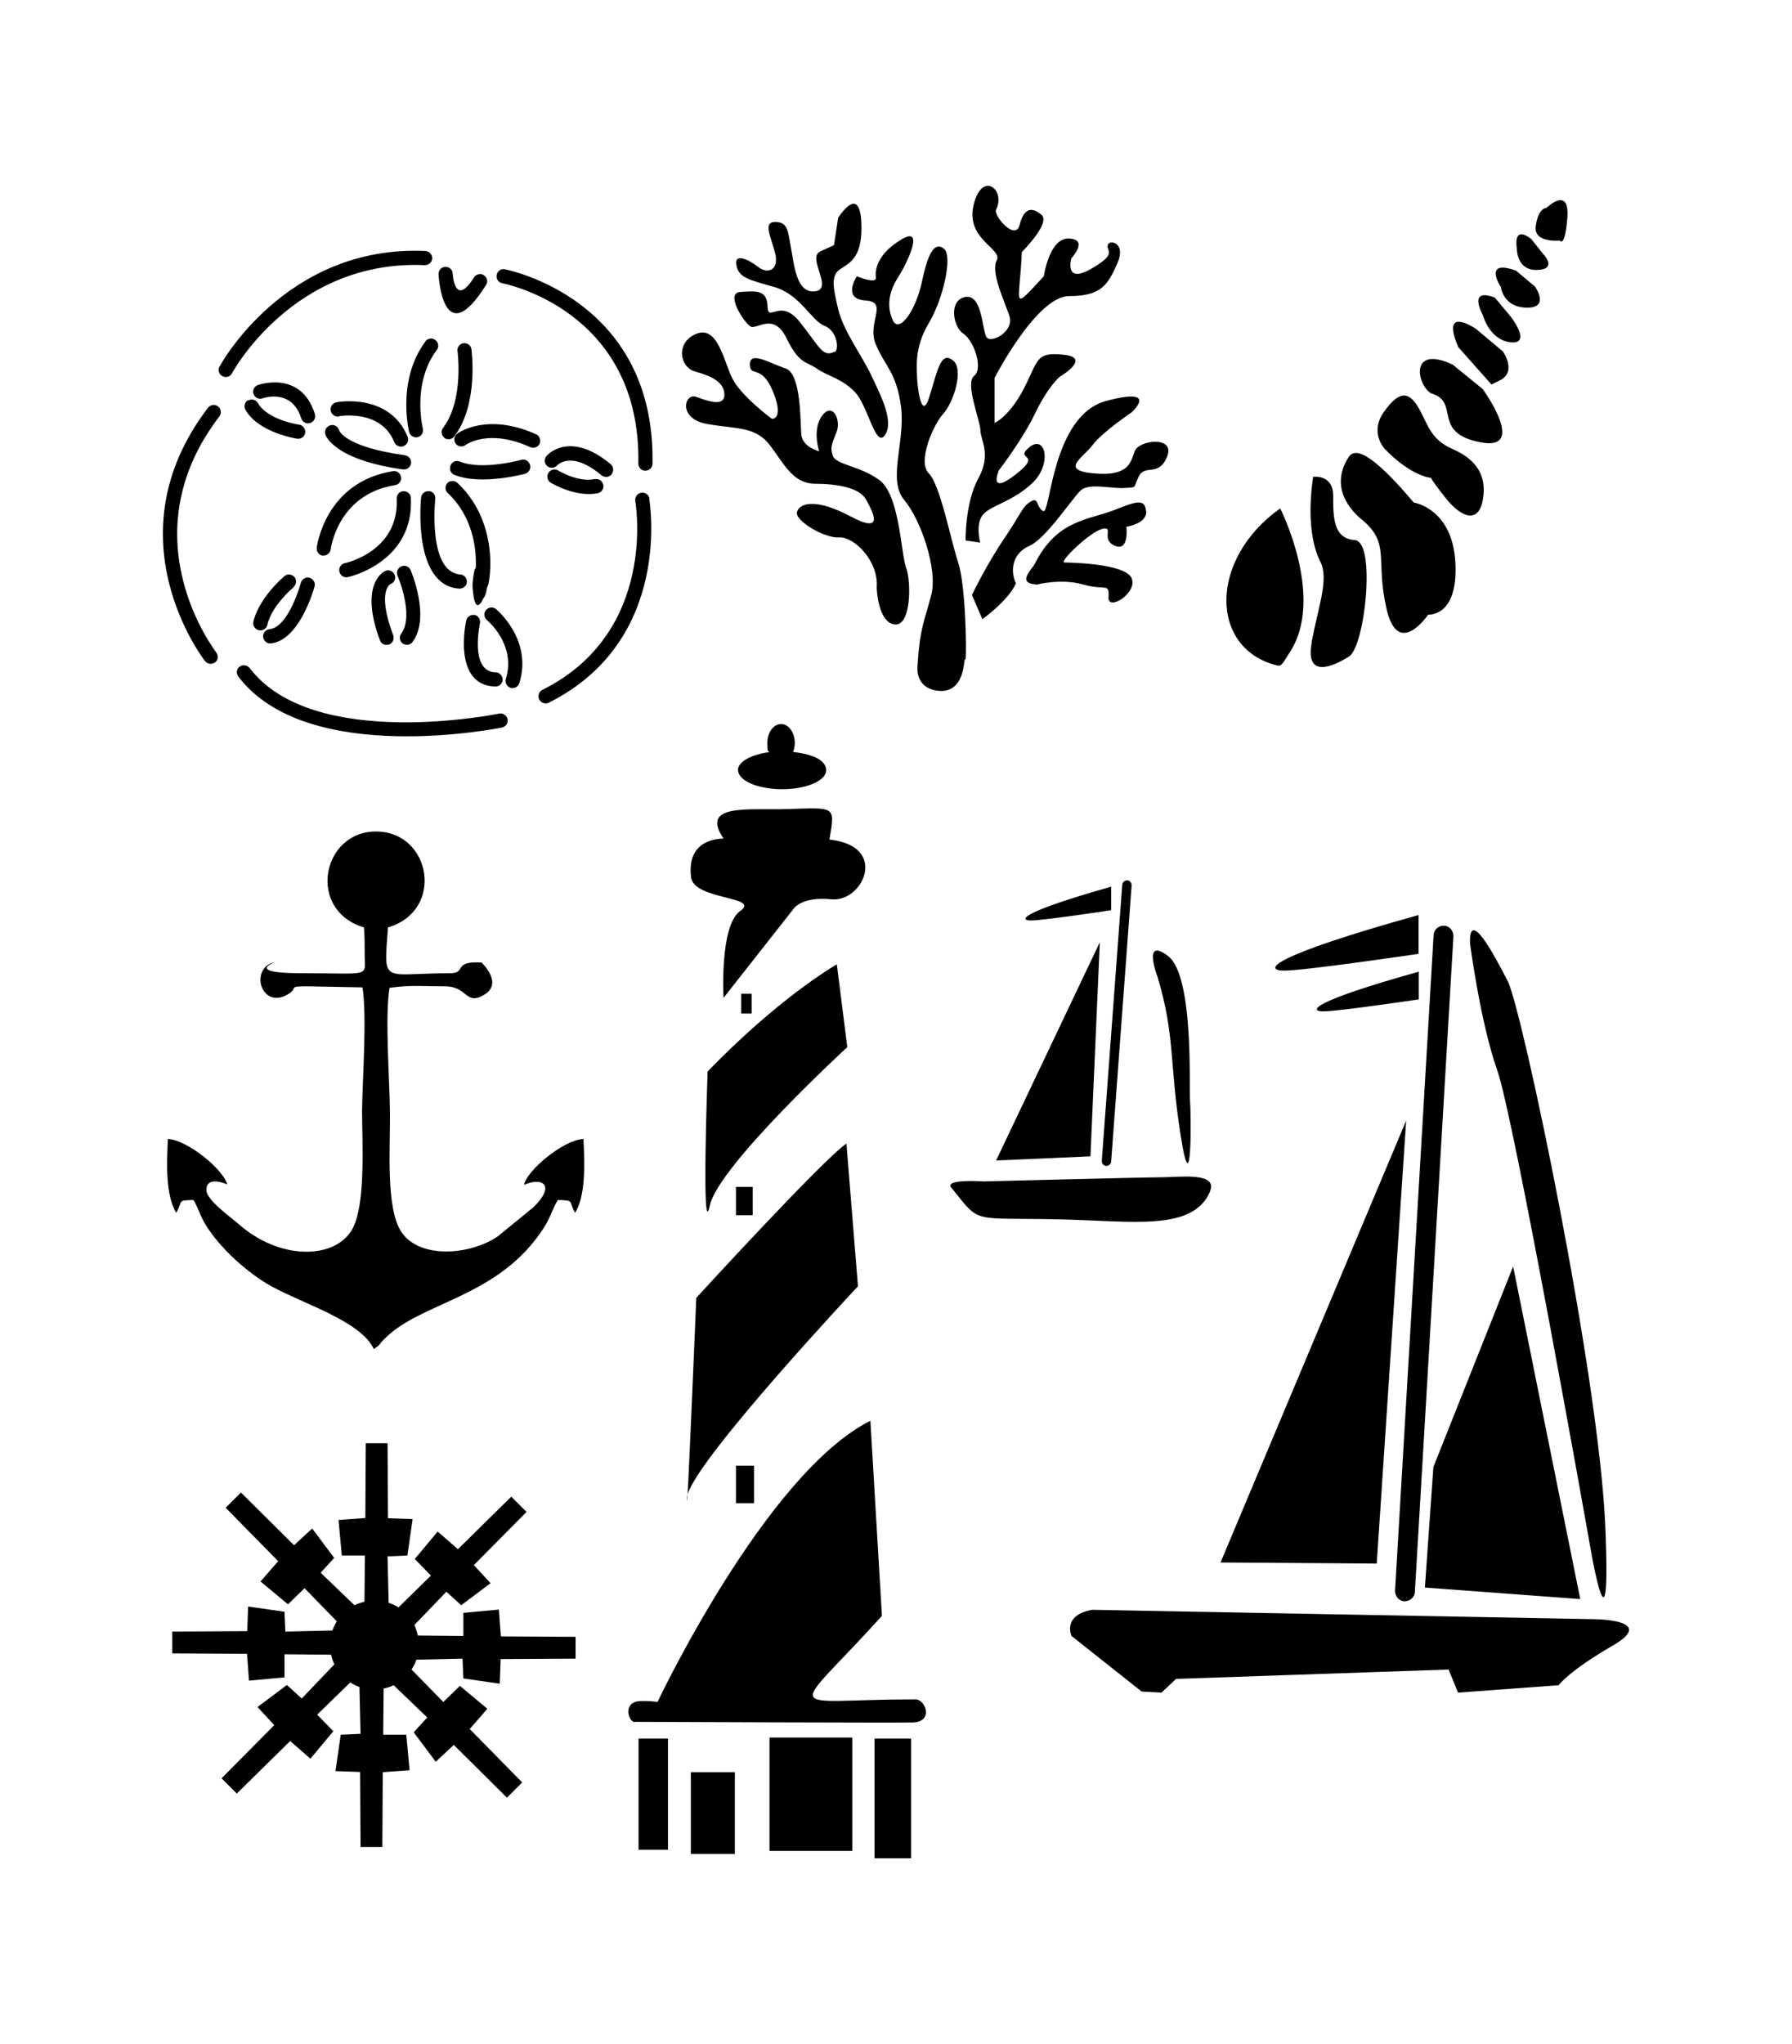 <?xml version="1.0" encoding="iso-8859-1"?>
<!-- Generator: Adobe Illustrator 28.5.0, SVG Export Plug-In . SVG Version: 9.03 Build 54727)  -->
<svg version="1.1" id="Livello_1" xmlns="http://www.w3.org/2000/svg" xmlns:xlink="http://www.w3.org/1999/xlink" x="0px" y="0px"
	 viewBox="0 0 935.435 1066.486" style="enable-background:new 0 0 935.435 1066.486;" xml:space="preserve">
<g id="Capa_1">
	<path d="M362.788,193.838c8.189,2.161,15.354,5.459,15.354,12.056c0,6.597-8.758,3.298-14.786,1.137
		c-6.028-2.161-9.895,11.487,6.028,14.217c15.923,2.73,25.136,1.137,32.87,11.487c7.62,10.35,12.056,19.676,23.543,19.676
		s22.975,2.161,26.273,8.189s10.35,18.653-8.189,8.758c-18.653-9.895-26.842-6.597-27.865-2.161
		c-1.137,4.436,14.217,13.648,21.951,13.193c7.62-0.569,20.814,12.056,19.676,26.273l0,0c0,0,0.569,18.084,9.326,19.108
		c8.758,1.137,8.758-22.406,6.028-29.571s-3.298-38.329-14.217-45.95s-22.406-7.62-24.112-12.625c-1.592-4.891,0-6.597,2.161-12.625
		c2.161-6.028-2.161-15.354-7.62-8.189c-5.459,7.165-1.592,18.653-1.592,18.653s-8.758-2.161-9.326-8.758
		c-0.569-6.597,0-31.732-8.189-34.462c-8.189-2.73-18.653-9.326-18.653-2.161c0,7.165,6.028-0.569,12.056,14.217
		c6.028,14.786-0.569,14.217-0.569,14.217s-16.378-12.056-20.814-21.382c-4.436-9.326-7.62-27.411-18.653-22.975
		c-10.919,4.436-8.758,17.515-0.569,19.676l0,0L362.788,193.838z"/>
	<path d="M577.409,608.293L577.409,608.293c1.365,0,2.502-0.91,2.616-2.275l10.691-144.104c0-1.365-0.91-2.502-2.275-2.616l0,0
		c-1.365,0-2.502,0.91-2.616,2.275l-10.691,144.104C575.134,607.042,576.044,608.18,577.409,608.293L577.409,608.293
		L577.409,608.293z"/>
	<path d="M435.693,183.488c-6.255,3.071-7.62-2.161-18.084-15.354c-10.35-13.193-16.719,0.569-16.947-8.189
		c-0.227-8.871-6.028-8.189-14.217-7.62c-8.189,0.569,2.161,16.378,5.459,18.084c3.298,1.592,12.056-7.62,18.653,6.028
		s10.35,12.056,15.923,15.923c5.459,3.867,12.625,4.891,19.676,12.056s10.919,30.14,15.923,22.406
		c4.891-7.62-3.298-22.406-7.62-31.732c-4.436-9.326-14.217-22.406-16.947-33.893c-2.73-11.487-3.867-17.515,1.137-20.814
		c4.891-3.298,12.056-6.028,10.919-25.136c-1.137-19.108-12.056-1.592-12.056-1.592l-2.161,14.217l-7.165,3.298
		c-7.165,3.298,7.165,19.563-2.73,20.814c-9.895,1.251-10.919-14.217-12.625-22.975c-1.592-8.758-1.592-13.193-8.189-13.193
		s-2.161,7.62,0,16.378c2.161,8.758-3.867,10.919-8.758,7.165c-4.891-3.867-12.625-7.62-11.487-1.137
		c1.137,6.597,6.028,7.62,19.676,11.487c13.648,3.867,19.449,17.629,26.273,20.245c6.824,2.616,7.734,12.625,5.459,13.648l0,0
		L435.693,183.488z"/>
	<path d="M503.025,174.161c5.459,3.867,10.35,18.084,5.459,21.951c-4.891,3.867,3.298,23.543,3.298,28.434
		s5.914,12.511-1.137,25.136c-6.938,12.738-6.597,32.301-6.597,32.301l7.62,1.137c0,0-2.73-9.895,1.592-14.786
		c4.436-4.891,15.354-6.597,25.704-16.378c10.35-9.895,6.824-25.477-1.592-18.653c-8.53,6.938,7.62,2.73-7.165,14.217
		c-14.786,11.487-8.758-2.161-8.758-2.161s12.625-16.378,19.108-30.14c6.597-13.648,12.625-18.653,12.625-18.653
		s16.947-9.895,2.161-11.487s-13.193,2.73-20.814,17.515s-15.354,18.084-15.354,18.084v-23.543c0,0,21.951-42.651,38.898-42.651
		c16.947,0,20.245-6.028,25.136-16.947c4.891-10.919-3.981-12.625-4.891-9.895c-1.137,3.526,5.459,4.436-8.758,12.625
		c-14.217,8.189-10.35-5.459-10.35-5.459s9.326-9.895-1.137-10.35c-10.35-0.569-13.193,19.676-13.193,19.676
		c-17.515,18.88-12.625,14.899-11.487-12.625c0,0,15.354-15.241,10.236-19.449c-5.118-4.322-9.099-3.526-11.374,5.232
		c-2.161,8.758-13.876-4.891-12.284-7.962l0,0c5.232-10.35-7.393-20.473-11.715-2.502c-4.436,18.084,15.354,22.975,12.056,29.003
		c-3.298,6.028,3.867,20.814,6.597,29.003s-9.895,14.786-12.056,10.919c-2.161-3.867-2.161-22.406-10.919-20.814
		c-8.758,1.592-6.597,15.354-1.137,19.108h0.227l0,0L503.025,174.161z"/>
	<polygon points="512.806,323.042 512.806,323.042 512.806,323.042 	"/>
	<path d="M544.539,266.629c-3.867-2.161-2.161-7.62-6.597-4.891c-4.436,2.73-4.436,5.459-13.648,19.108
		c-9.326,13.648-16.947,29.571-16.947,29.571l5.459,12.625c0,0,13.421-9.554,17.515-18.653c-3.298-7.165-1.592-15.923,7.165-19.676
		c8.758-3.867,22.406-25.136,26.842-29.003c4.436-3.867,16.378-0.569,22.975-1.137s3.867,0.569,7.165-6.028
		c3.298-6.597,10.35,0.569,14.786-10.35c4.436-10.919-14.786-8.758-16.947-2.73c-2.161,6.028-3.298,13.193-21.382,11.487
		c-18.084-1.592-5.459-8.189-0.569-14.786c4.891-6.597,20.245-16.947,20.245-16.947s15.354-13.648-13.193-6.028
		C548.975,216.812,548.406,268.904,544.539,266.629L544.539,266.629L544.539,266.629z"/>
	<path d="M598.223,266.629c-0.569-6.597-5.004-5.118-16.492-0.569c-13.648,5.346-29.913,5.004-41.514,27.979
		c-1.706,3.412-9.895,10.35,1.137,10.919c0,0,12.625-3.298,24.112,0c11.487,3.298,13.648-1.137,13.193,6.597
		c-0.569,7.62,15.354-2.161,12.056-9.895c-3.298-7.62-31.732-8.189-35.031-8.189c-3.298,0,13.193-15.923,19.676-17.515
		c6.597-1.592-1.137,5.459,6.597,8.758c7.62,3.298,6.028-9.895,6.028-9.895s10.919-1.592,10.35-8.189L598.223,266.629
		L598.223,266.629z"/>
	<path d="M580.025,462.597L580.025,462.597c-47.087,13.307-48.452,17.629-41.855,17.629c6.597,0,41.855-5.346,41.855-5.346v-12.397
		l0,0V462.597z"/>
	<polygon points="569.22,603.289 574.11,491.6 519.972,605.45 	"/>
	<rect x="384.17" y="619.212" width="8.758" height="14.786"/>
	<path d="M432.963,438.03c3.071-17.743,3.185-16.719-21.951-15.923c-19.676,0.682-45.95-3.185-33.325,15.354
		c-13.193,0.569-18.425,8.303-16.947,20.245c1.479,11.942,36.623,9.895,25.704,17.515c-10.919,7.62-8.758,45.381-8.758,45.381
		l36.168-45.95c0,0,3.867-7.165,20.245-5.459C450.479,470.786,464.241,441.328,432.963,438.03L432.963,438.03z"/>
	<rect x="386.9" y="518.442" width="5.459" height="10.35"/>
	<path d="M385.308,401.862c0,5.459,10.35,9.895,22.975,9.895s22.975-4.436,22.975-9.895c0-5.459-7.393-8.417-17.288-9.554l0,0
		c0.569-1.365,0.91-2.957,0.91-4.663c0-5.459-3.185-9.895-7.165-9.895s-7.165,4.436-7.165,9.895s0.341,3.412,0.91,4.777
		c-9.44,1.251-16.264,5.004-16.264,9.44l0,0H385.308z"/>
	<rect x="384.17" y="764.681" width="9.44" height="19.563"/>
	<path d="M369.385,558.932c0,0-3.298,90.875,1.137,70.062c4.436-20.814,71.768-82.686,71.768-82.686l-5.459-43.22
		c-34.462,20.814-67.332,55.845-67.332,55.845H369.385L369.385,558.932z"/>
	<path d="M441.721,596.692c-12.625,8.758-78.251,80.412-78.251,80.412s-3.526,84.847-4.549,102.59
		c5.801-20.018,88.942-108.618,88.942-108.618l-6.028-74.497h-0.114L441.721,596.692z"/>
	<path d="M358.807,779.808c-0.228,0.682-0.341,1.365-0.341,1.934C358.466,784.13,358.58,783.22,358.807,779.808z"/>
	<polygon points="734.024,584.636 637.12,815.18 718.669,815.749 	"/>
	<path d="M733.114,835.425c2.843,0,5.346-2.047,5.459-4.891l20.131-342.119c0-2.843-2.047-5.346-4.891-5.459l0,0
		c-2.843-0.114-5.346,2.047-5.459,4.891l-20.131,342.119C728.223,832.809,730.271,835.311,733.114,835.425L733.114,835.425z"/>
	<polygon points="789.869,660.726 748.241,765.363 743.805,828.26 824.899,834.288 	"/>
	<path d="M814.208,125.482c0,0,2.73,4.322,3.981-12.17c1.137-16.606-11.032-4.777-11.032-4.777s-3.981-0.341-5.459,9.099
		c-1.592,9.44,12.625,7.848,12.625,7.848l0,0H814.208z"/>
	<path d="M796.92,160.513c12.397,0.227,4.322-11.032,4.322-11.032l-9.895-8.303l0,0c-17.743-6.256-7.848,8.644-7.848,8.644
		S784.523,160.285,796.92,160.513L796.92,160.513L796.92,160.513z"/>
	<path d="M802.38,140.836c11.032-0.341,3.185-8.303,3.185-8.303l-6.256-7.848l0,0c-9.895-7.507-7.507,4.777-7.507,4.777
		s-0.341,11.829,10.691,11.374L802.38,140.836L802.38,140.836z"/>
	<path d="M767.349,492.168c0,0,5.459,41.628,14.217,66.195c8.758,24.681,47.656,243.624,47.656,243.624s12.056,73.929,8.758-5.459
		c-3.298-79.388-43.447-270.238-50.954-284.682C779.632,497.514,766.78,473.516,767.349,492.168L767.349,492.168L767.349,492.168z"
		/>
	<path d="M690.804,527.654c7.734,0,49.817-6.255,49.817-6.255v-14.445C684.549,522.536,682.956,527.654,690.804,527.654z"/>
	<path d="M740.507,477.383c-78.819,21.951-80.98,29.003-70.062,29.003s70.062-8.758,70.062-8.758V477.383z"/>
	<path d="M667.033,347.268c2.275,0.569,3.867-3.526,5.801-6.255c19.449-28.548-4.549-75.749-4.549-75.749
		C630.751,291.765,631.32,338.852,667.033,347.268z"/>
	<path d="M788.617,178.597c11.26,1.137,0-13.421,0-13.421l-8.303-9.895c-14.558-5.573-6.256,9.099-6.256,9.099
		S777.358,177.346,788.617,178.597z"/>
	<path d="M711.049,271.178c15.013,12.738,6.71,20.245,12.738,46.518c6.028,26.273,21.724,2.957,21.724,2.957
		s15.696,1.479,14.217-26.956c-1.479-28.548-21.724-31.505-21.724-31.505l0,0c-12.739-15.013-28.548-31.505-33.78-23.998
		c-5.232,7.507-8.303,20.245,6.711,32.984l0,0H711.049z"/>
	<path d="M604.251,509.684c9.326,31.164,6.028,44.357,12.056,82.686s5.459-10.919,4.891-18.084
		c-0.569-7.165,2.161-65.171-11.487-75.521S604.251,509.684,604.251,509.684L604.251,509.684L604.251,509.684z"/>
	<path d="M262.131,147.774L262.131,147.774c0.227,0,72.564,13.648,71.085,94.06c0,2.047,1.592,3.753,3.64,3.753
		c2.047,0,3.753-1.592,3.753-3.64c1.592-86.667-76.772-101.339-77-101.453c-2.047-0.455-3.981,0.91-4.322,2.957
		c-0.455,2.047,0.91,3.981,2.957,4.322H262.131L262.131,147.774L262.131,147.774z"/>
	<path d="M684.776,334.985c-3.753,19.449,11.26,12.738,19.449,7.507c8.303-5.232,14.217-59.939,2.957-60.735
		c-11.26-0.796-11.26-11.942-11.26-23.202c0-11.26-10.464-9.781-10.464-9.781l0,0c-2.957,20.245-0.796,35.258,3.753,44.243
		c4.549,8.985-0.796,22.52-4.549,41.969H684.776L684.776,334.985z"/>
	<path d="M722.309,233.645c14.217,15.013,24.795,15.696,24.795,15.696s-0.796,0,7.507,10.464
		c8.303,10.464,17.288,13.535,19.449,0.796c2.275-12.738-3.753-21.041-15.696-26.273s-12.738-12.738-17.97-21.724
		c-5.232-8.985-10.464-8.303-17.97,2.275c-7.507,10.464,0,18.767,0,18.767l0,0L722.309,233.645z"/>
	<path d="M778.495,200.662c0.796-0.455,2.275-1.137,4.549-2.275c8.985-4.549,1.479-15.013,1.479-15.013l-14.217-11.942
		c-19.449-11.942-8.985,9.781-8.985,9.781l17.288,19.449l0,0H778.495z"/>
	<path d="M746.99,205.211c15.582,4.436,0,20.359,25.477,25.477c25.477,5.232,1.479-27.752,1.479-27.752l-15.696-12.738l0,0
		C735.73,179.734,739.483,200.548,746.99,205.211z"/>
	<path d="M778.495,200.662L778.495,200.662c-0.796,0.341-1.024,0.569-1.137,0.569L778.495,200.662z"/>
	<path d="M112.226,345.676c1.592-1.251,1.934-3.526,0.682-5.232c0-0.227-46.973-59.712,1.592-123.177
		c1.251-1.592,0.91-3.981-0.682-5.232c-1.592-1.251-3.981-0.91-5.232,0.682c-51.978,68.014-1.706,131.934-1.592,132.162
		c1.251,1.592,3.526,1.934,5.232,0.682l0,0V345.676z"/>
	<path d="M260.425,839.747l-18.539,1.706v12.056c-0.114,0-23.771-0.227-23.771-0.227c-0.455-1.934-1.024-3.753-1.82-5.459
		l16.719-17.402l7.734,7.052l15.354-11.487l-8.758-9.44l27.524-27.752l-7.962-7.962l-27.865,27.41l-10.577-9.213l-11.942,14.331
		l8.417,8.644l-16.947,16.606c-1.592-1.024-3.298-1.82-5.118-2.388l0,0l-0.569-24.226l10.35-0.455l2.73-18.994l-12.852-0.455
		l-0.227-39.125h-11.374l-0.227,39.012l-13.99,1.024l1.706,18.539h12.056l-0.227,24.112c-1.82,0.455-3.526,1.024-5.232,1.82
		l-17.629-16.947l7.052-7.734l-11.487-15.354l-9.44,8.758l-27.752-27.524l-7.962,7.962l27.41,27.865l-9.213,10.578l14.331,11.942
		l8.644-8.417l16.833,17.288c-0.91,1.479-1.706,3.071-2.275,4.777l-24.567,0.569l-0.455-10.35l-18.994-2.73l-0.455,12.852
		l-39.125,0.227v11.374l39.012,0.227l1.024,13.99l18.539-1.706v-12.056l24.34,0.228c0.341,1.706,0.91,3.412,1.706,5.004
		l-17.06,17.857l-7.734-7.052l-15.354,11.487l8.758,9.44l-27.524,27.752l7.962,7.962l27.865-27.41l10.577,9.213l11.942-14.331
		l-8.416-8.644l17.288-16.833c1.479,1.024,3.071,1.82,4.777,2.388l0.569,24.453l-10.35,0.455l-2.73,18.994l12.852,0.455
		l0.227,39.125h11.374l0.227-39.012l13.99-1.024l-1.706-18.539h-12.056l0.227-24.112c1.82-0.341,3.64-0.91,5.232-1.706
		l17.515,16.833l-7.052,7.734l11.487,15.354l9.44-8.758l27.752,27.524l7.962-7.962l-27.41-27.865l9.213-10.578l-14.331-11.942
		l-8.644,8.417l-16.606-16.947c1.024-1.592,1.934-3.298,2.502-5.118l24.112-0.569l0.455,10.35l18.994,2.73l0.455-12.852
		l39.125-0.227v-11.374l-39.012-0.227L260.425,839.747L260.425,839.747L260.425,839.747z"/>
	<path d="M273.846,618.075c8.871-3.981,16.719,0,4.549,11.829l-18.539,15.127c-14.331,9.781-40.49,11.942-50.158-2.047
		c-8.53-12.284-5.914-44.812-6.142-62.1c-0.114-17.515-2.73-49.703-0.227-65.512c11.487-1.592,16.947-0.796,28.889-0.796
		s10.691,10.009,20.131,4.663c8.303-4.663,3.753-12.17-0.91-17.061c-15.468-0.91-7.62,5.573-16.378,5.573
		c-35.941,0-34.803,6.597-32.529-23.885c29.571-8.758,22.634-49.248-5.459-50.044c-29.003-0.796-37.306,41.059-7.052,50.044
		c0.341,4.663,0.341,9.099,0.341,13.762c0,12.511,4.208,10.123-32.87,10.123s-3.867-8.871-16.492-5.004
		c-10.123,5.118-3.867,23.089,8.644,16.378c6.824-3.64-0.227-4.549,10.691-4.549l28.889,0.569c2.388,15.809,0,46.973-0.227,64.147
		c0,16.947,2.161,50.499-5.573,62.782c-9.554,15.241-37.988,15.127-58.916-3.526c-3.071-2.73-16.378-12.17-16.719-17.288
		c-0.455-6.71,6.71-5.118,10.805-3.298c-1.706-7.393-20.131-22.975-30.936-23.771c-0.682,12.738-1.251,29.344,4.322,38.557
		c3.867-6.483,0-6.369,8.985-6.71c2.275,3.412,3.526,8.53,6.597,13.307c7.279,11.715,21.382,24.681,34.121,31.733
		c16.719,9.213,46.746,18.198,53.456,32.756c3.981-2.616,2.047-1.82,5.459-5.232c19.449-19.79,59.825-21.269,83.483-58.347
		c3.412-5.346,4.663-10.578,7.165-14.217c8.985,0.341,5.232,0.341,8.985,6.71c5.573-9.099,5.004-25.818,4.322-38.557
		c-10.805,0.682-29.23,16.378-30.936,23.657L273.846,618.075L273.846,618.075L273.846,618.075z"/>
	<path d="M116.094,196.226c1.82,1.024,4.095,0.341,5.004-1.479c0,0,31.96-59.484,100.657-56.413c2.047,0,3.753-1.479,3.867-3.526
		c0-2.047-1.479-3.753-3.526-3.867c-73.246-3.298-107.367,60.053-107.481,60.28C113.591,193.041,114.274,195.316,116.094,196.226
		L116.094,196.226L116.094,196.226z"/>
	<path d="M276.689,242.517c-0.569-1.934-2.616-3.185-4.549-2.616c0,0-20.586,5.687-32.074,0.91c-1.934-0.796-4.095,0-4.891,2.047
		s0.114,4.095,2.047,4.891c13.99,5.687,36.851-0.569,36.851-0.569c1.934-0.569,3.185-2.616,2.616-4.549l0,0L276.689,242.517z"/>
	<path d="M266.453,358.869c1.934,0.569,3.981-0.455,4.663-2.502c7.052-22.861-12.17-38.557-12.17-38.557
		c-1.592-1.365-3.867-1.137-5.232,0.455c-1.365,1.592-1.137,3.867,0.455,5.232l0,0c0,0,15.468,12.625,9.895,30.709
		c-0.569,1.934,0.455,3.981,2.502,4.663l0,0H266.453z"/>
	<path d="M319.227,247.407c1.251-1.592,1.137-3.867-0.455-5.232c-21.724-18.084-33.439-4.436-33.439-4.322
		c-1.365,1.479-1.251,3.867,0.227,5.232c1.479,1.365,3.867,1.251,5.232-0.227l0,0c0,0,7.165-8.303,23.202,5.118
		c1.592,1.251,3.867,1.137,5.232-0.455l0,0V247.407z"/>
	<path d="M253.715,148.684c1.137-1.706,0.569-3.981-1.137-5.118c-1.706-1.137-3.981-0.569-5.118,1.137
		c-10.236,16.264-11.146-1.934-11.146-1.934c0-2.047-1.82-3.64-3.867-3.526c-2.047,0-3.64,1.82-3.526,3.867
		C228.92,143.111,230.967,184.852,253.715,148.684C253.715,148.684,253.715,148.684,253.715,148.684z"/>
	<path d="M222.096,178.142c-15.241,20.359-8.53,47.201-8.53,47.201c0.455,1.934,2.502,3.185,4.436,2.73
		c2.047-0.455,3.185-2.502,2.73-4.436l0,0c0,0-5.914-23.543,7.279-41.059c1.251-1.592,0.91-3.981-0.796-5.232
		c-1.592-1.251-3.981-0.91-5.232,0.796H222.096L222.096,178.142z"/>
	<rect x="333.33" y="907.079" width="15.354" height="58.006"/>
	<path d="M631.661,621.373c4.094-10.009-16.378-7.165-25.136-7.165c-8.758,0-93.036,2.161-93.036,2.161s-22.406-1.592-16.378,3.867
		l0,0c14.899,18.653,9.781,14.899,55.845,15.923c37.988,0.796,69.948,6.597,78.819-14.786l0,0L631.661,621.373z"/>
	<path d="M477.093,886.607c-69.266,0-65.512,10.35-16.719-43.561l-6.028-101.794l0,0c-54.707,27.41-111.121,146.72-111.121,146.72
		s-4.322-0.796-9.44-0.455c-9.326,0.682-5.346,11.942-2.047,10.805c0,0,132.958,0.569,144.559,0.341s6.71-12.852,0.91-12.056
		H477.093L477.093,886.607L477.093,886.607z"/>
	<path d="M831.951,844.752l-261.708-4.891c-15.923,2.73-10.919,13.648-10.919,13.648l36.623,29.003l10.35,0.569l7.62-7.165
		l142.284-4.891l4.891,12.056l52.546-3.867c0,0,4.891-7.165,28.434-20.814c23.543-13.648-10.35-13.648-10.35-13.648H831.951
		L831.951,844.752L831.951,844.752z"/>
	<path d="M504.049,343.856c0.569-4.436,0-38.898-3.867-50.385s-9.326-40.49-15.354-46.518c-6.028-6.028,2.161-25.136,7.62-31.164
		c5.459-6.028,10.919-23.543,4.891-27.865c-6.028-4.436-7.62,3.867-12.056,18.653c-4.436,14.786-6.597-6.597-6.597-10.35
		s-1.592-14.786,6.028-27.41c7.62-12.625,12.625-35.031,8.189-38.898c-4.436-3.867-8.189,0.569-11.487,16.378
		c-3.298,15.923-12.056,27.865-15.354,20.814c-3.298-7.165-2.161-14.786,2.73-22.406s14.217-27.41,1.592-19.676
		c-12.625,7.62-13.648,15.923-13.193,19.676c0.569,3.867-9.895-0.569-9.895-0.569s-7.962,11.829,4.436,12.625
		c12.397,0.796,0.569,11.487,5.459,22.975c4.891,11.487,10.919,14.786,13.193,32.87c2.161,18.084-7.165,37.761,1.592,48.224
		c8.758,10.35,17.515,36.168,14.217,49.248c-3.298,13.193-6.028,16.947-7.165,36.623l0,0c0,0-2.161,12.056,10.35,13.648
		c12.625,1.592,13.648-12.056,14.217-16.378h0.455L504.049,343.856z"/>
	<rect x="360.627" y="924.595" width="22.975" height="42.651"/>
	<rect x="401.686" y="906.51" width="43.22" height="59.143"/>
	<rect x="456.507" y="907.079" width="19.108" height="62.441"/>
	<path d="M339.017,260.146c-0.341-2.047-2.275-3.412-4.322-3.071c-2.047,0.341-3.412,2.275-3.071,4.322l0,0
		c0,0.227,12.17,68.242-48.452,98.496c-1.82,0.91-2.616,3.185-1.706,5.004c0.91,1.82,3.185,2.616,5.004,1.706
		c65.512-32.756,52.433-106.116,52.433-106.344h0.114V260.146z"/>
	<path d="M129.514,208.737c-1.82,1.024-2.388,3.298-1.365,5.118c6.938,12.056,26.842,15.013,26.956,15.013
		c2.047,0.341,3.981-1.137,4.208-3.071c0.227-1.934-1.137-3.981-3.071-4.208c0,0-16.492-2.388-21.61-11.26
		c-1.024-1.82-3.298-2.388-5.118-1.365V208.737L129.514,208.737L129.514,208.737z"/>
	<path d="M164.432,216.13c-7.393-23.43-29.685-15.241-29.799-15.241c-1.934,0.682-2.957,2.73-2.275,4.663
		c0.682,1.934,2.73,2.957,4.663,2.275c0,0,15.241-5.573,20.245,10.464c0.569,1.934,2.73,3.071,4.663,2.388
		c1.934-0.569,3.071-2.73,2.388-4.663h0.114L164.432,216.13z"/>
	<path d="M169.777,226.594c0,0,3.64,13.193,40.604,18.312c2.047,0.227,3.867-1.137,4.208-3.185c0.227-2.047-1.137-3.867-3.185-4.208
		c-32.187-4.436-34.462-13.193-34.462-13.193c-0.569-1.934-2.73-3.071-4.663-2.388c-1.934,0.569-3.071,2.73-2.388,4.663l0,0H169.777
		z"/>
	<path d="M125.079,347.723c-1.592,1.251-1.934,3.526-0.682,5.232c36.054,47.542,137.394,26.614,137.621,26.614
		c2.047-0.455,3.298-2.388,2.957-4.322c-0.455-2.047-2.388-3.298-4.322-2.957c-0.227,0-97.017,20.018-130.342-23.771
		c-1.251-1.592-3.526-1.934-5.232-0.682l0,0L125.079,347.723z"/>
	<path d="M153.285,306.209c1.479-1.365,1.706-3.753,0.341-5.232s-3.753-1.706-5.232-0.341
		c-14.445,12.852-16.151,23.885-16.151,23.885c-0.341,2.047,1.024,3.981,3.071,4.322s3.981-1.024,4.322-3.071
		c0,0,1.251-8.53,13.762-19.563C153.399,306.209,153.285,306.209,153.285,306.209z"/>
	<path d="M310.583,249.91c-8.985,1.934-19.108-4.436-19.221-4.436c-1.706-1.024-3.981-0.569-5.118,1.251
		c-1.024,1.706-0.569,3.981,1.251,5.118c0,0,12.738,7.848,24.567,5.459c2.047-0.455,3.298-2.388,2.843-4.436
		c-0.455-2.047-2.388-3.298-4.436-2.843l0,0L310.583,249.91z"/>
	<path d="M141.57,335.667c15.241-1.82,22.634-29.685,22.634-29.685c0.569-1.934-0.682-3.981-2.616-4.549
		c-1.934-0.569-3.981,0.682-4.549,2.616l0,0c0,0-6.142,23.089-16.378,24.226c-2.047,0.227-3.526,2.047-3.298,4.095
		c0.227,2.047,2.047,3.526,4.095,3.298C141.457,335.667,141.57,335.667,141.57,335.667z"/>
	<path d="M237.792,231.371c1.251,1.706,3.526,2.047,5.232,0.796c0,0,11.829-8.871,33.78,1.137c1.82,0.796,4.095,0,4.891-1.82
		c0.796-1.82,0-4.095-1.82-4.891c-25.932-11.715-41.173-0.455-41.173-0.341c-1.706,1.251-2.047,3.526-0.796,5.232h-0.114V231.371z"
		/>
	<path d="M247.8,320.881c-2.047-0.455-3.981,0.91-4.436,2.843c0,0-7.62,33.893,15.241,34.462c2.047,0,3.753-1.592,3.753-3.64
		s-1.592-3.753-3.64-3.753c-13.762-0.341-8.189-25.477-8.189-25.591c0.455-2.047-0.91-3.981-2.843-4.436l0,0L247.8,320.881z"/>
	<path d="M168.412,289.831c2.047,0.227,3.867-1.137,4.208-3.185l0,0c0,0,3.412-28.775,33.666-33.552
		c2.047-0.341,3.412-2.275,3.071-4.208c-0.341-2.047-2.275-3.412-4.208-3.071c-35.713,5.687-39.808,39.808-39.808,39.922
		c-0.227,2.047,1.137,3.867,3.185,4.208l0,0L168.412,289.831z"/>
	<path d="M223.916,256.279c-2.047-0.227-3.867,1.251-4.095,3.298c0,0-4.891,45.836,19.904,47.542c2.047,0,3.867-1.365,3.981-3.412
		c0.114-2.047-1.365-3.867-3.412-3.981c-17.174-1.251-13.08-39.353-13.08-39.467c0.227-2.047-1.251-3.867-3.298-4.095l0,0V256.279z"
		/>
	<path d="M231.877,228.413c1.592,1.251,3.981,0.91,5.232-0.682c12.966-16.947,8.985-45.381,8.985-45.495
		c-0.227-2.047-2.161-3.412-4.095-3.185c-2.047,0.227-3.412,2.161-3.185,4.095l0,0c0,0,3.526,25.477-7.507,40.035
		c-1.251,1.592-0.91,3.981,0.682,5.232l0,0H231.877z"/>
	<path d="M254.738,305.641c0.341-1.365,0.796-3.753,1.024-6.71c0.91-10.919-0.682-31.619-16.947-46.973
		c-1.479-1.365-3.867-1.365-5.232,0c-1.365,1.479-1.365,3.867,0.114,5.232c13.193,12.397,15.127,29.23,14.672,39.125
		c-0.455,0.455-0.682,1.024-0.796,1.706c-0.682,3.64-0.91,6.028-0.91,7.052l0,0c0,1.137,0,2.161,0.227,3.071v0.455
		c0.796,8.189,2.843,9.213,5.459,3.526c0.796-0.91,1.479-2.502,1.706-4.777l0.569-1.934h0.114V305.641z"/>
	<path d="M210.154,335.667c1.706,1.251,3.981,0.91,5.232-0.796c9.554-12.966-1.024-37.306-1.024-37.419
		c-0.796-1.934-2.957-2.73-4.891-1.934c-1.934,0.796-2.73,2.957-1.934,4.891l0,0c0,0,8.871,20.586,1.934,30.14
		c-1.251,1.706-0.91,3.981,0.796,5.232h-0.114V335.667z"/>
	<path d="M176.943,217.154L176.943,217.154c0,0,21.837-3.981,28.889,13.535c0.796,1.934,2.957,2.843,4.891,2.047
		s2.843-2.957,2.047-4.891c-9.44-23.089-36.964-18.084-37.078-17.97c-2.047,0.341-3.412,2.275-3.071,4.322
		c0.341,2.047,2.275,3.412,4.322,3.071l0,0L176.943,217.154z"/>
	<path d="M210.609,256.279c-2.047,0-3.64,1.82-3.526,3.867c1.365,27.638-26.956,33.666-27.069,33.666
		c-2.047,0.455-3.298,2.388-2.843,4.436c0.455,2.047,2.388,3.298,4.436,2.843l0,0c0,0,34.576-7.393,32.87-41.286
		C214.476,257.757,212.656,256.165,210.609,256.279L210.609,256.279L210.609,256.279z"/>
	<path d="M204.126,304.617c1.82-0.796,2.73-3.071,1.82-4.891c-0.796-1.82-3.071-2.73-4.891-1.82c0,0-13.99,5.914-2.73,36.168
		c0.682,1.934,2.843,2.843,4.777,2.161s2.843-2.843,2.161-4.777c-8.871-23.657-1.251-26.842-1.251-26.842H204.126L204.126,304.617z"
		/>
</g>
</svg>
